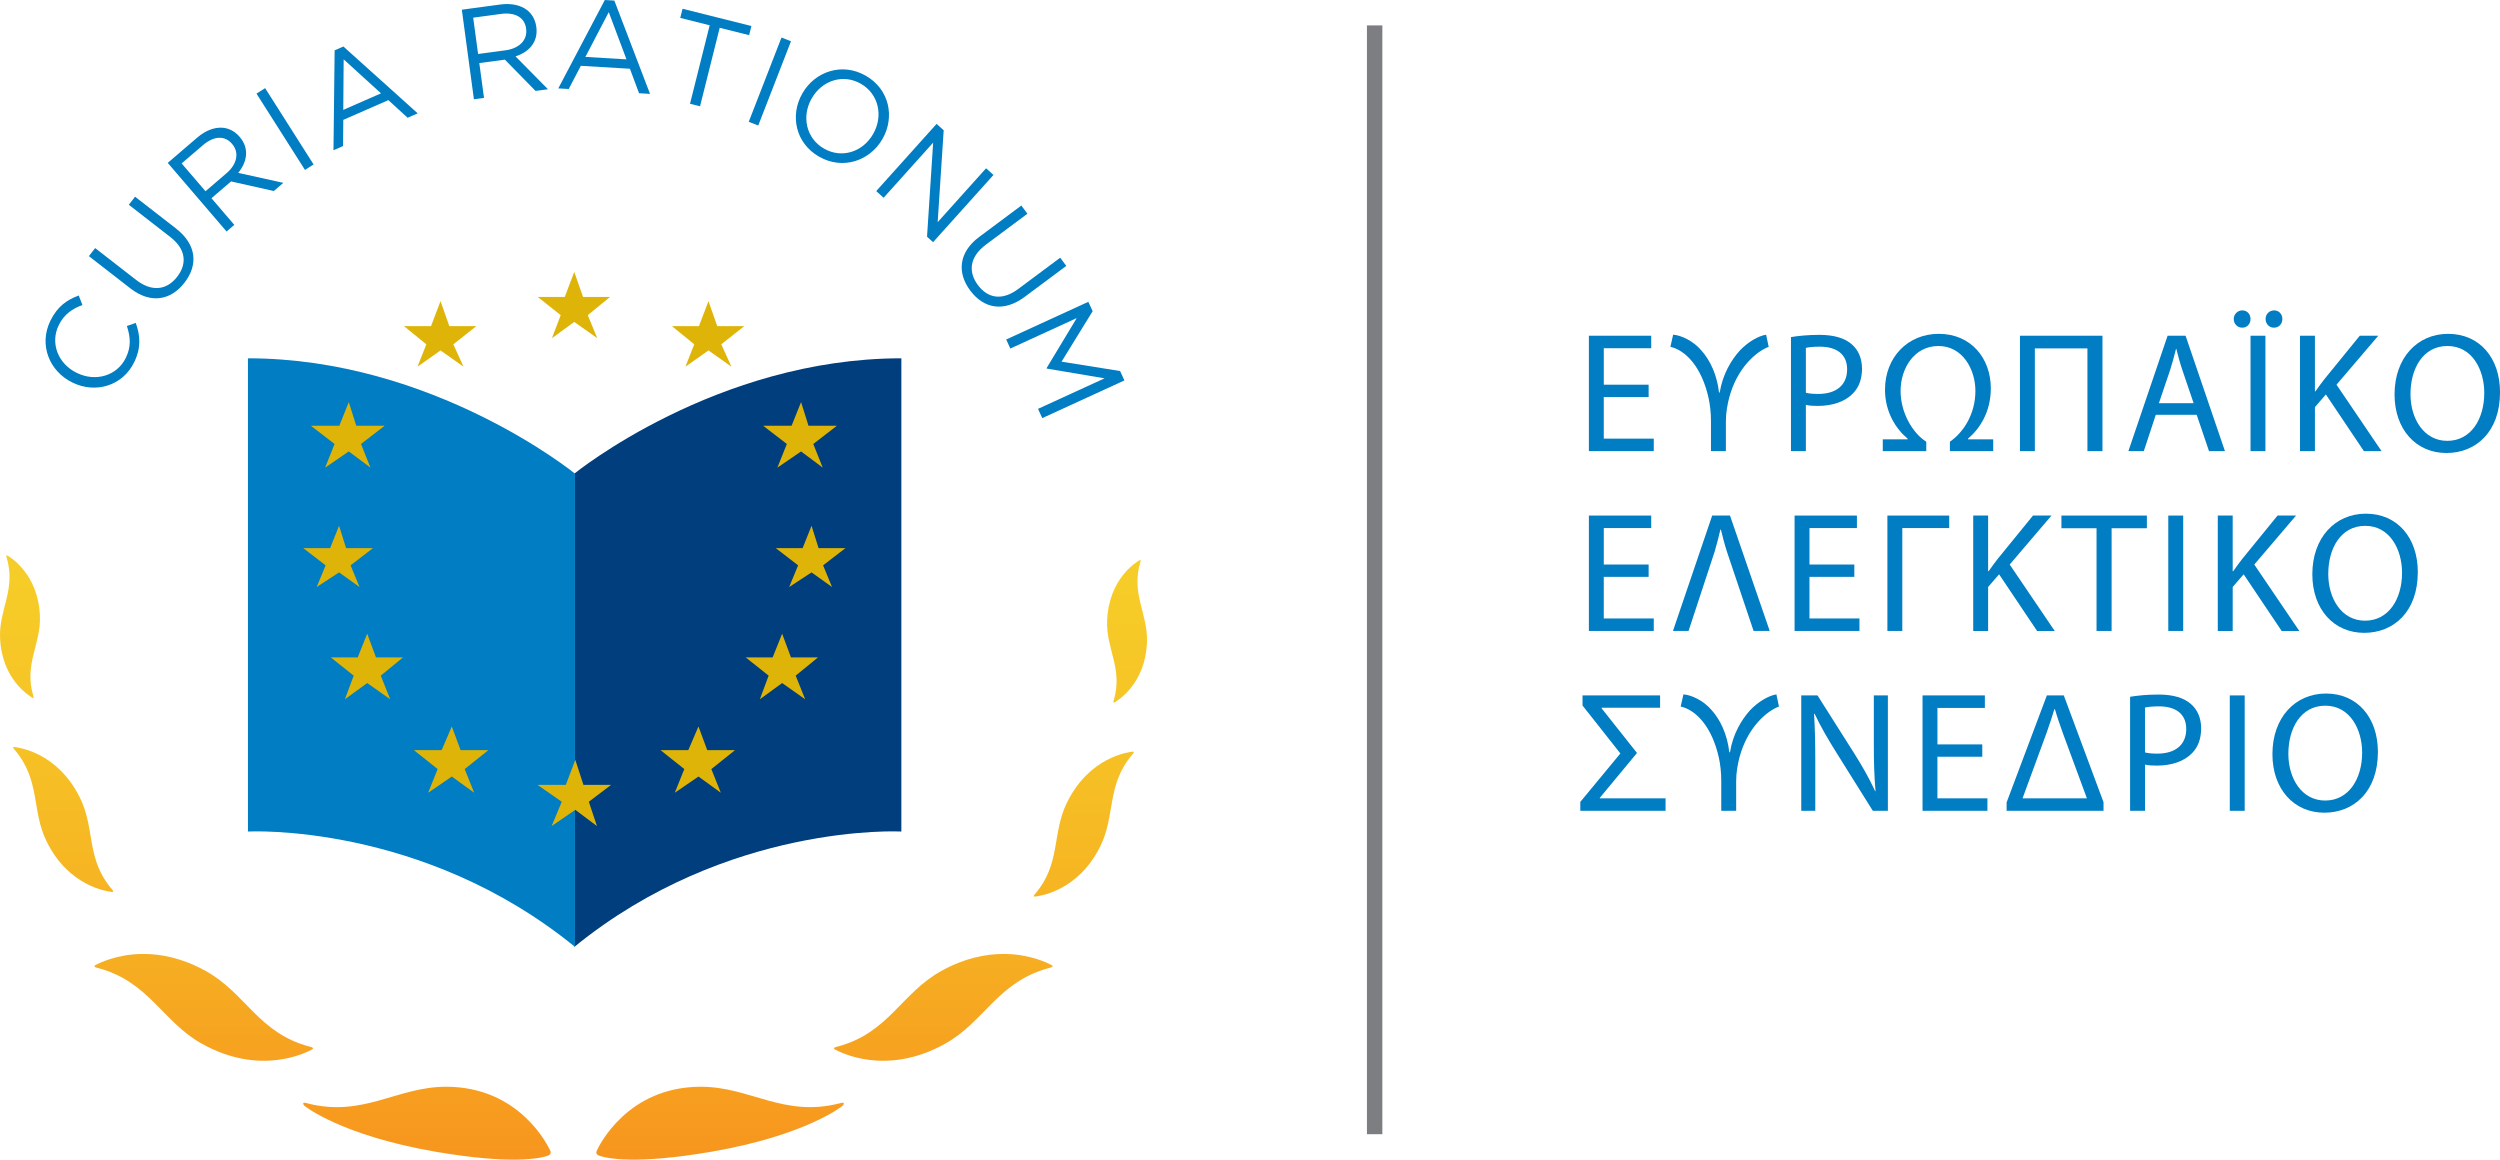 <?xml version="1.0" encoding="utf-8"?>
<!-- Generator: Adobe Illustrator 16.0.0, SVG Export Plug-In . SVG Version: 6.00 Build 0)  -->
<!DOCTYPE svg PUBLIC "-//W3C//DTD SVG 1.1//EN" "http://www.w3.org/Graphics/SVG/1.1/DTD/svg11.dtd">
<svg version="1.1" id="Layer_1" xmlns="http://www.w3.org/2000/svg" xmlns:xlink="http://www.w3.org/1999/xlink" x="0px" y="0px"
	 width="171.113px" height="79.37px" viewBox="0 0 171.113 79.37" enable-background="new 0 0 171.113 79.37" xml:space="preserve">
<line fill="none" stroke="#7D7E81" stroke-width="1.055" stroke-linejoin="round" x1="94.088" y1="77.63" x2="94.088" y2="1.739"/>
<g>
	<g>
		<path fill="#007DC3" d="M4.958,26.183l-0.015-0.008c-1.571-0.77-2.297-2.582-1.496-4.217c0.495-1.008,1.147-1.435,1.943-1.733
			l0.25,0.654c-0.674,0.25-1.248,0.618-1.617,1.372c-0.604,1.229-0.055,2.641,1.223,3.267l0.015,0.007
			c1.286,0.631,2.749,0.197,3.348-1.025c0.374-0.762,0.325-1.405,0.078-2.186l0.606-0.214c0.304,0.867,0.382,1.693-0.113,2.7
			C8.395,26.401,6.553,26.965,4.958,26.183z"/>
		<path fill="#007DC3" d="M8.924,19.738l-2.84-2.206l0.429-0.551l2.805,2.179c1.054,0.819,2.08,0.721,2.806-0.214
			c0.7-0.9,0.601-1.895-0.468-2.724l-2.839-2.206l0.428-0.551l2.798,2.173c1.423,1.106,1.528,2.497,0.579,3.717
			C11.684,20.563,10.306,20.812,8.924,19.738z"/>
		<path fill="#007DC3" d="M11.482,11.148l2.019-1.731c0.577-0.495,1.189-0.717,1.737-0.674c0.424,0.032,0.84,0.246,1.156,0.615
			l0.012,0.014c0.667,0.778,0.521,1.695-0.102,2.461l3.088,0.682l-0.651,0.559l-2.926-0.657l-1.342,1.149l1.564,1.825l-0.53,0.455
			L11.482,11.148z M15.508,11.853c0.704-0.603,0.896-1.396,0.379-2.001l-0.012-0.013c-0.494-0.577-1.236-0.546-1.994,0.104
			l-1.449,1.242l1.634,1.905L15.508,11.853z"/>
		<path fill="#007DC3" d="M17.556,6.408l0.59-0.375l3.317,5.222l-0.589,0.375L17.556,6.408z"/>
		<path fill="#007DC3" d="M22.904,3.446l0.599-0.263l5.086,4.574L27.9,8.059l-1.319-1.206l-3.085,1.352l-0.015,1.793l-0.656,0.287
			L22.904,3.446z M26.077,6.388l-2.555-2.325l-0.027,3.458L26.077,6.388z"/>
		<path fill="#007DC3" d="M31.61,0.664l2.635-0.356c0.754-0.101,1.388,0.044,1.825,0.378c0.338,0.257,0.571,0.663,0.636,1.144
			l0.003,0.018c0.137,1.016-0.483,1.706-1.423,2.011l2.22,2.25l-0.85,0.115l-2.099-2.142l-1.751,0.236L33.128,6.7l-0.691,0.094
			L31.61,0.664z M34.605,3.442c0.92-0.124,1.513-0.685,1.406-1.473L36.01,1.952c-0.102-0.753-0.741-1.131-1.73-0.998l-1.892,0.255
			l0.335,2.487L34.605,3.442z"/>
		<path fill="#007DC3" d="M41.397,0l0.652,0.04l2.441,6.385l-0.75-0.044l-0.625-1.675l-3.36-0.201l-0.829,1.587l-0.714-0.042
			L41.397,0z M42.88,4.063l-1.214-3.232l-1.599,3.064L42.88,4.063z"/>
		<path fill="#007DC3" d="M48.574,1.731l-2.014-0.505l0.157-0.625l4.712,1.18l-0.156,0.626L49.26,1.903l-1.346,5.372l-0.686-0.172
			L48.574,1.731z"/>
		<path fill="#007DC3" d="M53.489,2.57l0.65,0.253L51.898,8.59l-0.65-0.253L53.489,2.57z"/>
		<path fill="#007DC3" d="M54.915,6.4l0.008-0.015c0.849-1.479,2.702-2.138,4.334-1.203c1.633,0.936,1.996,2.843,1.148,4.323
			l-0.009,0.015c-0.848,1.479-2.701,2.138-4.335,1.202C54.43,9.788,54.066,7.879,54.915,6.4z M59.759,9.176l0.009-0.016
			c0.698-1.218,0.38-2.724-0.847-3.427c-1.227-0.703-2.662-0.223-3.36,0.996l-0.009,0.016c-0.698,1.218-0.38,2.725,0.847,3.427
			C57.625,10.875,59.061,10.394,59.759,9.176z"/>
		<path fill="#007DC3" d="M64.105,8.479l0.486,0.437l-0.412,6.291l3.312-3.688l0.507,0.455l-4.133,4.601l-0.414-0.372l0.418-6.441
			l-3.39,3.773l-0.506-0.455L64.105,8.479z"/>
		<path fill="#007DC3" d="M67.022,16.216l2.883-2.148l0.417,0.56l-2.848,2.121c-1.069,0.797-1.249,1.813-0.542,2.762
			c0.681,0.914,1.665,1.083,2.75,0.276l2.883-2.148l0.417,0.56l-2.841,2.116c-1.445,1.077-2.813,0.807-3.737-0.433
			C65.492,18.657,65.62,17.261,67.022,16.216z"/>
		<path fill="#007DC3" d="M74.491,20.657l0.295,0.643l-2.128,3.455l4.008,0.641l0.294,0.642l-5.622,2.58l-0.291-0.634l4.555-2.089
			l-3.952-0.667l-0.016-0.032l2.064-3.426l-4.546,2.086l-0.283-0.619L74.491,20.657z"/>
	</g>
	<g>
		<defs>
			<path id="SVGID_1_" d="M6.574,66.033c-0.301,0.146,0.101,0.214,0.101,0.214c3.54,0.933,4.418,3.664,7.134,5.186
				c4.054,2.27,7.203,0.568,7.505,0.424c0.301-0.147-0.1-0.214-0.1-0.214c-3.541-0.933-4.376-3.657-7.136-5.187
				c-1.602-0.888-3.061-1.163-4.257-1.163C7.981,65.292,6.758,65.945,6.574,66.033"/>
		</defs>
		<linearGradient id="SVGID_2_" gradientUnits="userSpaceOnUse" x1="13.943" y1="81.858" x2="13.943" y2="10.342">
			<stop  offset="0" style="stop-color:#F7921E"/>
			<stop  offset="0.012" style="stop-color:#F7921E"/>
			<stop  offset="0.05" style="stop-color:#F7971E"/>
			<stop  offset="0.237" style="stop-color:#F6AF22"/>
			<stop  offset="0.425" style="stop-color:#F6C125"/>
			<stop  offset="0.615" style="stop-color:#F6CE28"/>
			<stop  offset="0.805" style="stop-color:#F6D62A"/>
			<stop  offset="0.998" style="stop-color:#F6D82B"/>
			<stop  offset="1" style="stop-color:#F6D82B"/>
		</linearGradient>
		<use xlink:href="#SVGID_1_"  overflow="visible" fill="url(#SVGID_2_)"/>
		<clipPath id="SVGID_3_">
			<use xlink:href="#SVGID_1_"  overflow="visible"/>
		</clipPath>
	</g>
	<g>
		<defs>
			<path id="SVGID_4_" d="M0.994,51.309c1.787,2.092,1.159,4.157,2.185,6.261c1.532,3.14,4.205,3.438,4.453,3.478
				c0.25,0.038,0.031-0.176,0.031-0.176c-1.788-2.093-1.136-4.134-2.186-6.261c-1.546-3.132-4.205-3.437-4.453-3.476
				c-0.022-0.004-0.039-0.005-0.054-0.005C0.81,51.129,0.994,51.309,0.994,51.309"/>
		</defs>
		<linearGradient id="SVGID_5_" gradientUnits="userSpaceOnUse" x1="4.328" y1="81.702" x2="4.328" y2="10.182">
			<stop  offset="0" style="stop-color:#F7921E"/>
			<stop  offset="0.012" style="stop-color:#F7921E"/>
			<stop  offset="0.05" style="stop-color:#F7971E"/>
			<stop  offset="0.237" style="stop-color:#F6AF22"/>
			<stop  offset="0.425" style="stop-color:#F6C125"/>
			<stop  offset="0.615" style="stop-color:#F6CE28"/>
			<stop  offset="0.805" style="stop-color:#F6D62A"/>
			<stop  offset="0.998" style="stop-color:#F6D82B"/>
			<stop  offset="1" style="stop-color:#F6D82B"/>
		</linearGradient>
		<use xlink:href="#SVGID_4_"  overflow="visible" fill="url(#SVGID_5_)"/>
		<clipPath id="SVGID_6_">
			<use xlink:href="#SVGID_4_"  overflow="visible"/>
		</clipPath>
	</g>
	<g>
		<defs>
			<path id="SVGID_7_" d="M0.457,38.163c0.645,2.18-0.521,3.528-0.454,5.46c0.1,2.884,2.019,4.008,2.193,4.121
				c0.174,0.113,0.08-0.122,0.08-0.122c-0.646-2.181,0.532-3.502,0.456-5.461c-0.114-2.883-2.02-4.007-2.193-4.12
				C0.504,38.019,0.48,38.01,0.464,38.01C0.396,38.01,0.457,38.163,0.457,38.163"/>
		</defs>
		<linearGradient id="SVGID_8_" gradientUnits="userSpaceOnUse" x1="1.368" y1="81.699" x2="1.368" y2="10.185">
			<stop  offset="0" style="stop-color:#F7921E"/>
			<stop  offset="0.012" style="stop-color:#F7921E"/>
			<stop  offset="0.05" style="stop-color:#F7971E"/>
			<stop  offset="0.237" style="stop-color:#F6AF22"/>
			<stop  offset="0.425" style="stop-color:#F6C125"/>
			<stop  offset="0.615" style="stop-color:#F6CE28"/>
			<stop  offset="0.805" style="stop-color:#F6D62A"/>
			<stop  offset="0.998" style="stop-color:#F6D82B"/>
			<stop  offset="1" style="stop-color:#F6D82B"/>
		</linearGradient>
		<use xlink:href="#SVGID_7_"  overflow="visible" fill="url(#SVGID_8_)"/>
		<clipPath id="SVGID_9_">
			<use xlink:href="#SVGID_7_"  overflow="visible"/>
		</clipPath>
	</g>
	<linearGradient id="SVGID_10_" gradientUnits="userSpaceOnUse" x1="29.223" y1="81.893" x2="29.223" y2="13.393">
		<stop  offset="0" style="stop-color:#F7921E"/>
		<stop  offset="0.012" style="stop-color:#F7921E"/>
		<stop  offset="0.05" style="stop-color:#F7971E"/>
		<stop  offset="0.237" style="stop-color:#F6AF22"/>
		<stop  offset="0.425" style="stop-color:#F6C125"/>
		<stop  offset="0.615" style="stop-color:#F6CE28"/>
		<stop  offset="0.805" style="stop-color:#F6D62A"/>
		<stop  offset="0.998" style="stop-color:#F6D82B"/>
		<stop  offset="1" style="stop-color:#F6D82B"/>
	</linearGradient>
	<path fill="url(#SVGID_10_)" d="M37.672,78.781c-0.148-0.333-2.092-4.399-7.138-4.399c-3.384,0-5.666,2.128-9.517,1.131
		c0,0-0.415-0.148-0.208,0.148c0.041,0.061,2.577,2.059,8.99,3.166c5.095,0.88,7.193,0.479,7.742,0.257
		C37.68,79.027,37.727,78.904,37.672,78.781z"/>
	<g>
		<defs>
			<path id="SVGID_11_" d="M71.933,66.033c0.302,0.146-0.1,0.214-0.1,0.214c-3.541,0.933-4.419,3.664-7.135,5.186
				c-4.054,2.27-7.202,0.568-7.504,0.424c-0.301-0.147,0.101-0.214,0.101-0.214c3.54-0.933,4.374-3.657,7.135-5.187
				c1.603-0.888,3.061-1.163,4.258-1.163C70.526,65.292,71.751,65.945,71.933,66.033"/>
		</defs>
		
			<linearGradient id="SVGID_12_" gradientUnits="userSpaceOnUse" x1="-5933.036" y1="81.859" x2="-5933.036" y2="10.343" gradientTransform="matrix(-1 0 0 1 -5868.473 0)">
			<stop  offset="0" style="stop-color:#F7921E"/>
			<stop  offset="0.012" style="stop-color:#F7921E"/>
			<stop  offset="0.05" style="stop-color:#F7971E"/>
			<stop  offset="0.237" style="stop-color:#F6AF22"/>
			<stop  offset="0.425" style="stop-color:#F6C125"/>
			<stop  offset="0.615" style="stop-color:#F6CE28"/>
			<stop  offset="0.805" style="stop-color:#F6D62A"/>
			<stop  offset="0.998" style="stop-color:#F6D82B"/>
			<stop  offset="1" style="stop-color:#F6D82B"/>
		</linearGradient>
		<use xlink:href="#SVGID_11_"  overflow="visible" fill="url(#SVGID_12_)"/>
		<clipPath id="SVGID_13_">
			<use xlink:href="#SVGID_11_"  overflow="visible"/>
		</clipPath>
	</g>
	<g>
		<defs>
			<path id="SVGID_14_" d="M77.515,51.626c-1.787,2.092-1.16,4.157-2.186,6.26c-1.532,3.14-4.205,3.438-4.454,3.478
				c-0.248,0.039-0.03-0.176-0.03-0.176c1.788-2.093,1.136-4.133,2.186-6.261c1.545-3.132,4.205-3.437,4.454-3.476
				c0.021-0.004,0.038-0.005,0.053-0.005C77.697,51.446,77.515,51.626,77.515,51.626"/>
		</defs>
		
			<linearGradient id="SVGID_15_" gradientUnits="userSpaceOnUse" x1="-5942.652" y1="82.021" x2="-5942.652" y2="10.494" gradientTransform="matrix(-1 0 0 1 -5868.473 0)">
			<stop  offset="0" style="stop-color:#F7921E"/>
			<stop  offset="0.012" style="stop-color:#F7921E"/>
			<stop  offset="0.05" style="stop-color:#F7971E"/>
			<stop  offset="0.237" style="stop-color:#F6AF22"/>
			<stop  offset="0.425" style="stop-color:#F6C125"/>
			<stop  offset="0.615" style="stop-color:#F6CE28"/>
			<stop  offset="0.805" style="stop-color:#F6D62A"/>
			<stop  offset="0.998" style="stop-color:#F6D82B"/>
			<stop  offset="1" style="stop-color:#F6D82B"/>
		</linearGradient>
		<use xlink:href="#SVGID_14_"  overflow="visible" fill="url(#SVGID_15_)"/>
		<clipPath id="SVGID_16_">
			<use xlink:href="#SVGID_14_"  overflow="visible"/>
		</clipPath>
	</g>
	<g>
		<defs>
			<path id="SVGID_17_" d="M78.05,38.479c-0.645,2.18,0.522,3.528,0.456,5.46c-0.101,2.884-2.02,4.008-2.193,4.121
				c-0.176,0.112-0.082-0.122-0.082-0.122c0.646-2.181-0.532-3.502-0.454-5.461c0.113-2.883,2.019-4.007,2.193-4.121
				c0.033-0.021,0.058-0.031,0.073-0.031C78.11,38.327,78.05,38.479,78.05,38.479"/>
		</defs>
		
			<linearGradient id="SVGID_18_" gradientUnits="userSpaceOnUse" x1="-5945.613" y1="82.014" x2="-5945.613" y2="10.501" gradientTransform="matrix(-1 0 0 1 -5868.473 0)">
			<stop  offset="0" style="stop-color:#F7921E"/>
			<stop  offset="0.012" style="stop-color:#F7921E"/>
			<stop  offset="0.05" style="stop-color:#F7971E"/>
			<stop  offset="0.237" style="stop-color:#F6AF22"/>
			<stop  offset="0.425" style="stop-color:#F6C125"/>
			<stop  offset="0.615" style="stop-color:#F6CE28"/>
			<stop  offset="0.805" style="stop-color:#F6D62A"/>
			<stop  offset="0.998" style="stop-color:#F6D82B"/>
			<stop  offset="1" style="stop-color:#F6D82B"/>
		</linearGradient>
		<use xlink:href="#SVGID_17_"  overflow="visible" fill="url(#SVGID_18_)"/>
		<clipPath id="SVGID_19_">
			<use xlink:href="#SVGID_17_"  overflow="visible"/>
		</clipPath>
	</g>
	
		<linearGradient id="SVGID_20_" gradientUnits="userSpaceOnUse" x1="-5917.757" y1="81.894" x2="-5917.757" y2="13.394" gradientTransform="matrix(-1 0 0 1 -5868.473 0)">
		<stop  offset="0" style="stop-color:#F7921E"/>
		<stop  offset="0.012" style="stop-color:#F7921E"/>
		<stop  offset="0.05" style="stop-color:#F7971E"/>
		<stop  offset="0.237" style="stop-color:#F6AF22"/>
		<stop  offset="0.425" style="stop-color:#F6C125"/>
		<stop  offset="0.615" style="stop-color:#F6CE28"/>
		<stop  offset="0.805" style="stop-color:#F6D62A"/>
		<stop  offset="0.998" style="stop-color:#F6D82B"/>
		<stop  offset="1" style="stop-color:#F6D82B"/>
	</linearGradient>
	<path fill="url(#SVGID_20_)" d="M40.837,78.78c0.147-0.332,2.09-4.398,7.138-4.398c3.382,0,5.665,2.127,9.515,1.13
		c0,0,0.417-0.148,0.209,0.149c-0.042,0.06-2.577,2.059-8.989,3.166c-5.095,0.88-7.194,0.478-7.743,0.256
		C40.827,79.026,40.78,78.903,40.837,78.78z"/>
	<g>
		<g>
			<defs>
				<rect id="SVGID_21_" x="16.93" y="24.524" width="44.765" height="40.281"/>
			</defs>
			<clipPath id="SVGID_22_">
				<use xlink:href="#SVGID_21_"  overflow="visible"/>
			</clipPath>
			<g clip-path="url(#SVGID_22_)">
				<path fill="#003E7E" d="M39.315,32.415c0,0,9.702-7.891,22.379-7.891v32.39c0,0-11.9-0.646-22.379,7.891V32.415z"/>
				<path fill="#007DC3" d="M39.35,32.415c0,0-9.703-7.891-22.38-7.891v32.39c0,0,11.901-0.646,22.38,7.891V32.415z"/>
			</g>
		</g>
		<g>
			<polygon fill="#DEB408" points="37.777,23.146 38.377,21.571 36.802,20.322 38.656,20.322 39.305,18.612 39.907,20.322 
				41.758,20.322 40.23,21.571 40.88,23.146 39.305,22.035 			"/>
			<polygon fill="#DEB408" points="46.914,25.097 47.519,23.567 45.987,22.321 47.842,22.321 48.491,20.608 49.092,22.321 
				50.943,22.321 49.368,23.567 50.063,25.097 48.491,23.986 			"/>
			<polygon fill="#DEB408" points="28.576,25.097 29.18,23.567 27.648,22.321 29.502,22.321 30.152,20.608 30.754,22.321 
				32.604,22.321 31.029,23.567 31.725,25.097 30.152,23.986 			"/>
			<polygon fill="#DEB408" points="53.208,32.007 53.855,30.388 52.233,29.14 54.18,29.14 54.829,27.522 55.338,29.14 57.282,29.14 
				55.665,30.388 56.312,32.007 54.829,30.899 			"/>
			<polygon fill="#DEB408" points="22.252,32.007 22.9,30.388 21.277,29.14 23.224,29.14 23.873,27.522 24.383,29.14 26.326,29.14 
				24.709,30.388 25.355,32.007 23.873,30.899 			"/>
			<polygon fill="#DEB408" points="54.015,40.18 54.627,38.695 53.097,37.516 54.935,37.516 55.547,35.986 56.027,37.516 
				57.868,37.516 56.336,38.695 56.949,40.18 55.547,39.177 			"/>
			<polygon fill="#DEB408" points="21.675,40.18 22.287,38.695 20.757,37.516 22.595,37.516 23.207,35.986 23.688,37.516 
				25.528,37.516 23.996,38.695 24.609,40.18 23.207,39.177 			"/>
			<polygon fill="#DEB408" points="52.008,47.862 52.61,46.244 51.036,44.994 52.885,44.994 53.534,43.374 54.137,44.994 
				55.99,44.994 54.461,46.244 55.109,47.862 53.534,46.751 			"/>
			<polygon fill="#DEB408" points="23.606,47.862 24.209,46.244 22.635,44.994 24.483,44.994 25.133,43.374 25.734,44.994 
				27.588,44.994 26.06,46.244 26.708,47.862 25.133,46.751 			"/>
			<polygon fill="#DEB408" points="46.186,54.259 46.837,52.64 45.211,51.344 47.11,51.344 47.807,49.723 48.407,51.344 
				50.307,51.344 48.688,52.64 49.336,54.259 47.807,53.15 			"/>
			<polygon fill="#DEB408" points="29.305,54.259 29.955,52.64 28.33,51.344 30.229,51.344 30.924,49.723 31.526,51.344 
				33.426,51.344 31.806,52.64 32.455,54.259 30.924,53.15 			"/>
			<polygon fill="#DEB408" points="37.757,56.541 38.45,54.876 36.785,53.719 38.728,53.719 39.377,52.008 39.934,53.719 
				41.83,53.719 40.302,54.876 40.859,56.541 39.377,55.43 			"/>
		</g>
	</g>
</g>
<g>
	<path fill="#007DC3" d="M112.84,27.174h-3.07v2.848h3.422v0.855h-4.441v-7.898h4.266v0.855h-3.246v2.496h3.07V27.174z"/>
	<path fill="#007DC3" d="M114.518,22.908c0.551,0.035,1.383,0.434,1.922,1.066c0.598,0.668,1.078,1.652,1.219,2.895h0.047
		c0.199-1.266,0.809-2.25,1.371-2.871c0.551-0.586,1.277-1.008,1.805-1.09l0.176,0.832c-0.867,0.328-2.168,1.453-2.707,3.492
		c-0.117,0.469-0.223,1.008-0.223,1.617v2.027h-1.02v-2.039c0-0.586-0.059-1.113-0.164-1.594c-0.469-2.121-1.57-3.27-2.613-3.504
		L114.518,22.908z"/>
	<path fill="#007DC3" d="M122.583,23.072c0.492-0.082,1.137-0.152,1.957-0.152c1.008,0,1.746,0.234,2.215,0.656
		c0.434,0.375,0.691,0.949,0.691,1.652c0,0.715-0.211,1.277-0.609,1.688c-0.539,0.574-1.418,0.867-2.414,0.867
		c-0.305,0-0.586-0.012-0.82-0.07v3.164h-1.02V23.072z M123.603,26.881c0.223,0.059,0.504,0.082,0.844,0.082
		c1.23,0,1.98-0.598,1.98-1.688c0-1.043-0.738-1.547-1.863-1.547c-0.445,0-0.785,0.035-0.961,0.082V26.881z"/>
	<path fill="#007DC3" d="M128.867,30.877v-0.809h1.699v-0.047c-0.785-0.645-1.547-1.816-1.547-3.34c0-2.25,1.582-3.832,3.68-3.832
		c2.191,0,3.563,1.652,3.563,3.738c0,1.617-0.773,2.777-1.559,3.434v0.047h1.723v0.809h-2.965v-0.645
		c0.938-0.645,1.746-1.898,1.746-3.48c0-1.441-0.855-3.07-2.531-3.07c-1.664,0-2.59,1.535-2.59,3.082
		c0,1.477,0.82,2.883,1.758,3.469v0.645H128.867z"/>
	<path fill="#007DC3" d="M143.905,30.877h-1.031v-7.031h-3.598v7.031h-1.02v-7.898h5.648V30.877z"/>
	<path fill="#007DC3" d="M147.553,28.393l-0.82,2.484h-1.055l2.684-7.898h1.23l2.695,7.898h-1.09l-0.844-2.484H147.553z
		 M150.143,27.596l-0.773-2.273c-0.176-0.516-0.293-0.984-0.41-1.441h-0.023c-0.117,0.469-0.246,0.949-0.398,1.43l-0.773,2.285
		H150.143z"/>
	<path fill="#007DC3" d="M152.889,21.83c0-0.316,0.258-0.586,0.586-0.586s0.563,0.258,0.563,0.586s-0.223,0.598-0.563,0.598
		C153.123,22.428,152.889,22.158,152.889,21.83z M155.057,22.979v7.898h-1.02v-7.898H155.057z M155.068,21.83
		c0-0.316,0.246-0.586,0.586-0.586c0.328,0,0.563,0.258,0.563,0.586s-0.223,0.598-0.574,0.598
		C155.303,22.428,155.068,22.158,155.068,21.83z"/>
	<path fill="#007DC3" d="M157.425,22.979h1.02v3.809h0.035c0.211-0.305,0.422-0.586,0.621-0.844l2.414-2.965h1.266l-2.859,3.352
		l3.082,4.547h-1.207l-2.602-3.879l-0.75,0.867v3.012h-1.02V22.979z"/>
	<path fill="#007DC3" d="M171.115,26.846c0,2.719-1.652,4.16-3.668,4.16c-2.086,0-3.551-1.617-3.551-4.008
		c0-2.508,1.559-4.148,3.668-4.148C169.721,22.85,171.115,24.502,171.115,26.846z M164.986,26.975c0,1.688,0.914,3.199,2.52,3.199
		c1.617,0,2.531-1.488,2.531-3.281c0-1.57-0.82-3.211-2.52-3.211C165.83,23.682,164.986,25.24,164.986,26.975z"/>
	<path fill="#007DC3" d="M112.84,39.483h-3.07v2.848h3.422v0.855h-4.441v-7.898h4.266v0.855h-3.246v2.496h3.07V39.483z"/>
	<path fill="#007DC3" d="M120.025,43.187l-1.828-5.438c-0.176-0.551-0.293-1.02-0.41-1.5h-0.035
		c-0.117,0.492-0.234,0.973-0.387,1.488l-1.793,5.449h-1.066l2.684-7.898h1.219l2.719,7.898H120.025z"/>
	<path fill="#007DC3" d="M126.919,39.483h-3.07v2.848h3.422v0.855h-4.441v-7.898h4.266v0.855h-3.246v2.496h3.07V39.483z"/>
	<path fill="#007DC3" d="M133.414,35.288v0.855h-3.211v7.043h-1.02v-7.898H133.414z"/>
	<path fill="#007DC3" d="M135.057,35.288h1.02v3.809h0.035c0.211-0.305,0.422-0.586,0.621-0.844l2.414-2.965h1.266l-2.859,3.352
		l3.082,4.547h-1.207l-2.602-3.879l-0.75,0.867v3.012h-1.02V35.288z"/>
	<path fill="#007DC3" d="M143.497,36.155h-2.402v-0.867h5.848v0.867h-2.414v7.031h-1.031V36.155z"/>
	<path fill="#007DC3" d="M149.429,35.288v7.898h-1.02v-7.898H149.429z"/>
	<path fill="#007DC3" d="M151.797,35.288h1.02v3.809h0.035c0.211-0.305,0.422-0.586,0.621-0.844l2.414-2.965h1.266l-2.859,3.352
		l3.082,4.547h-1.207l-2.602-3.879l-0.75,0.867v3.012h-1.02V35.288z"/>
	<path fill="#007DC3" d="M165.487,39.155c0,2.719-1.652,4.16-3.668,4.16c-2.086,0-3.551-1.617-3.551-4.008
		c0-2.508,1.559-4.148,3.668-4.148C164.093,35.159,165.487,36.812,165.487,39.155z M159.358,39.284c0,1.688,0.914,3.199,2.52,3.199
		c1.617,0,2.531-1.488,2.531-3.281c0-1.57-0.82-3.211-2.52-3.211C160.202,35.991,159.358,37.55,159.358,39.284z"/>
	<path fill="#007DC3" d="M109.5,54.641h4.5v0.855h-5.836v-0.609l2.742-3.316l-2.59-3.281v-0.691h5.309v0.844h-3.996v0.047
		l2.414,3.047l-2.543,3.07V54.641z"/>
	<path fill="#007DC3" d="M115.222,47.527c0.551,0.035,1.383,0.434,1.922,1.066c0.598,0.668,1.078,1.652,1.219,2.895h0.047
		c0.199-1.266,0.809-2.25,1.371-2.871c0.551-0.586,1.277-1.008,1.805-1.09l0.176,0.832c-0.867,0.328-2.168,1.453-2.707,3.492
		c-0.117,0.469-0.223,1.008-0.223,1.617v2.027h-1.02v-2.039c0-0.586-0.059-1.113-0.164-1.594c-0.469-2.121-1.57-3.27-2.613-3.504
		L115.222,47.527z"/>
	<path fill="#007DC3" d="M123.287,55.496v-7.898h1.113l2.531,3.996c0.586,0.926,1.043,1.758,1.418,2.566l0.023-0.012
		c-0.094-1.055-0.117-2.016-0.117-3.246v-3.305h0.961v7.898h-1.031l-2.508-4.008c-0.551-0.879-1.078-1.781-1.477-2.637l-0.035,0.012
		c0.059,0.996,0.082,1.945,0.082,3.258v3.375H123.287z"/>
	<path fill="#007DC3" d="M135.677,51.793h-3.07v2.848h3.422v0.855h-4.441v-7.898h4.266v0.855h-3.246v2.496h3.07V51.793z"/>
	<path fill="#007DC3" d="M137.343,54.922l2.754-7.324h1.16l2.719,7.313v0.586h-6.633V54.922z M142.839,54.641l-1.605-4.348
		c-0.199-0.551-0.445-1.254-0.586-1.758h-0.035c-0.117,0.398-0.328,1.055-0.527,1.605l-1.652,4.5H142.839z"/>
	<path fill="#007DC3" d="M145.795,47.691c0.492-0.082,1.137-0.152,1.957-0.152c1.008,0,1.746,0.234,2.215,0.656
		c0.434,0.375,0.691,0.949,0.691,1.652c0,0.715-0.211,1.277-0.609,1.688c-0.539,0.574-1.418,0.867-2.414,0.867
		c-0.305,0-0.586-0.012-0.82-0.07v3.164h-1.02V47.691z M146.814,51.5c0.223,0.059,0.504,0.082,0.844,0.082
		c1.23,0,1.98-0.598,1.98-1.688c0-1.043-0.738-1.547-1.863-1.547c-0.445,0-0.785,0.035-0.961,0.082V51.5z"/>
	<path fill="#007DC3" d="M153.638,47.598v7.898h-1.02v-7.898H153.638z"/>
	<path fill="#007DC3" d="M162.756,51.465c0,2.719-1.652,4.16-3.668,4.16c-2.086,0-3.551-1.617-3.551-4.008
		c0-2.508,1.559-4.148,3.668-4.148C161.361,47.469,162.756,49.121,162.756,51.465z M156.627,51.594c0,1.688,0.914,3.199,2.52,3.199
		c1.617,0,2.531-1.488,2.531-3.281c0-1.57-0.82-3.211-2.52-3.211C157.471,48.301,156.627,49.859,156.627,51.594z"/>
</g>
<g>
</g>
<g>
</g>
<g>
</g>
<g>
</g>
<g>
</g>
<g>
</g>
</svg>
